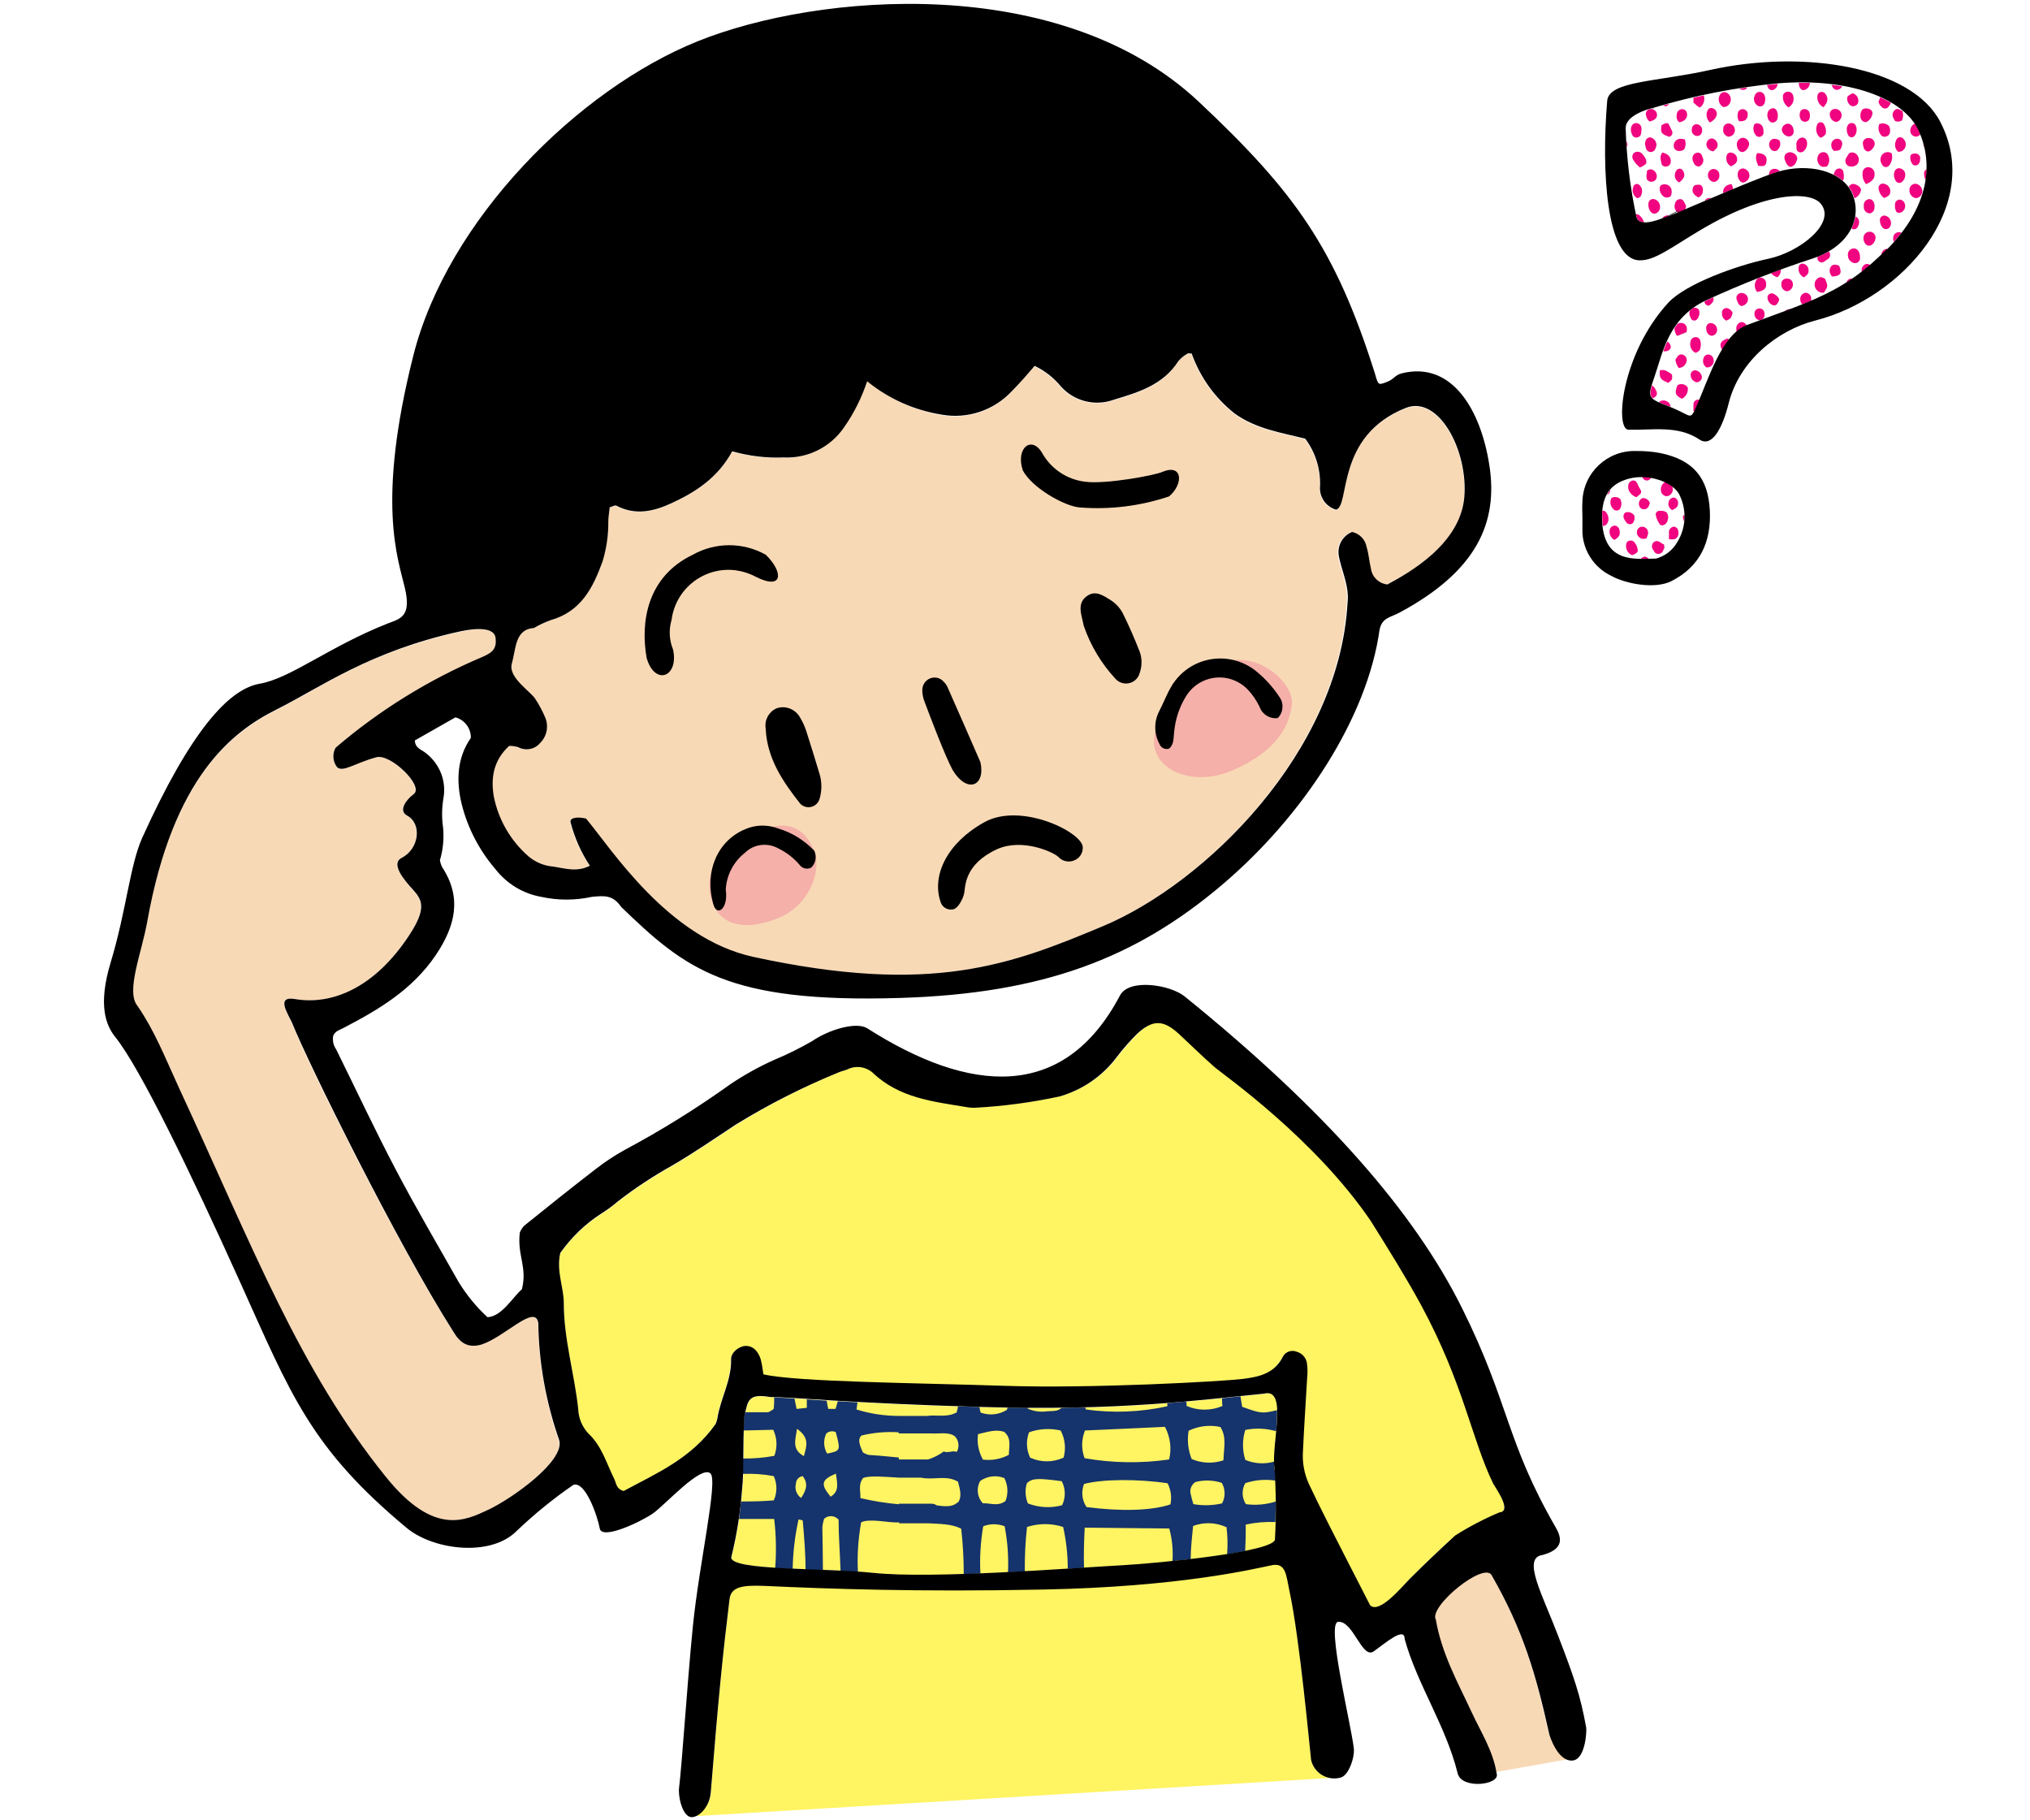 <?xml version="1.0" encoding="utf-8"?>
<!-- Generator: Adobe Illustrator 25.0.0, SVG Export Plug-In . SVG Version: 6.00 Build 0)  -->
<svg version="1.1" id="レイヤー_1" xmlns="http://www.w3.org/2000/svg" xmlns:xlink="http://www.w3.org/1999/xlink" x="0px"
	 y="0px" viewBox="0 0 145 130" style="enable-background:new 0 0 145 130;" xml:space="preserve">
<style type="text/css">
	.st0{fill:#F8D9B6;}
	.st1{fill:#FFF462;}
	.st2{fill:#15336C;}
	.st3{fill:#F4B0A9;}
	.st4{fill:#F0047F;}
</style>
<g id="レイヤー_2_2_">
	<g id="design_1_">
		<path class="st0" d="M104.57,35.58c0.31-3.35-1.83-7.33-4.17-6.41c-5.07,2.01-3.96,7.03-4.99,7.27c-0.74-0.22-1.22-0.93-1.14-1.7
			c0.04-1.21-0.34-2.4-1.06-3.37c-1.69-0.44-3.51-0.68-5.03-1.79c-1.41-1.11-2.48-2.6-3.08-4.29c-0.16,0-0.25-0.05-0.29,0
			c-0.25,0.14-0.48,0.33-0.67,0.55c-1.06,1.69-2.84,2.23-4.58,2.74c-1.35,0.5-2.86,0.12-3.81-0.95c-0.5-0.62-1.14-1.12-1.87-1.46
			c-0.59,0.65-1.1,1.27-1.65,1.83c-1.28,1.36-3.15,1.98-4.99,1.65c-1.95-0.33-3.78-1.18-5.3-2.45c-0.39,1.17-0.94,2.28-1.65,3.29
			c-0.96,1.44-2.6,2.27-4.32,2.2c-1.24,0.05-2.49-0.1-3.68-0.44c-0.99,1.87-2.55,2.88-4.3,3.69c-1.31,0.61-2.61,0.91-3.98,0.19
			c-0.09-0.05-0.25,0.06-0.47,0.12c-0.03,0.32-0.09,0.68-0.1,1.04c0.01,0.95-0.13,1.89-0.4,2.8c-0.69,1.93-1.59,3.61-3.75,4.22
			c-0.4,0.15-0.79,0.33-1.16,0.55c-1.36,0.09-1.27,1.43-1.59,2.59c-0.23,0.95,1.36,1.96,1.67,2.45c0.29,0.42,0.53,0.87,0.72,1.34
			c0.26,0.63,0.12,1.35-0.37,1.82c-0.38,0.47-1.05,0.6-1.58,0.31c-0.21-0.06-0.42-0.1-0.64-0.09c-1.1,1-1.31,2.26-1.1,3.61
			c0.33,1.66,1.2,3.16,2.47,4.27c0.5,0.43,1.13,0.69,1.79,0.74c0.81,0.12,1.65,0.42,2.6-0.06c-0.62-0.95-1.09-1.99-1.37-3.08
			c-0.12-0.37,0.55-0.43,1.1-0.29c1.79,2.12,5.84,8.55,11.96,9.88c12.76,2.78,18.42,0.55,24.97-2.2
			c7.33-3.07,16.83-12.45,17.43-23.05c0.14-1.14-0.35-2.13-0.58-3.18c-0.02-0.07-0.03-0.14-0.04-0.21
			c-0.13-0.72,0.27-1.43,0.95-1.71c0.54,0.12,0.96,0.55,1.04,1.1c0.14,0.49,0.18,1,0.3,1.5c0.08,0.61,0.57,1.09,1.18,1.15
			C100.61,40.93,104.28,38.92,104.57,35.58z"/>
		<path class="st0" d="M110.61,123.74c-0.95-4.3-1.9-7.47-4.09-11.3c-0.47-1.13-4.55,2.2-4.01,3.13c0.42,2.45,1.57,4.49,2.55,6.59
			c0.66,1.44,1.56,2.81,1.79,4.39l5.43-0.96C111.25,125.73,110.66,123.87,110.61,123.74z"/>
		<path class="st0" d="M38.43,94.5c-0.18-1.41-2.37,0.98-4.05,1.53c-0.92,0.27-1.5-0.08-1.99-0.87
			c-4.02-6.31-10.43-19.21-11.56-22.13c-0.32-0.68-1.15-1.91,0.23-1.67c2.6,0.44,5.66-0.74,8.17-4.59c1.24-1.9,0.9-2.48,0.26-3.21
			s-1.65-1.88-0.81-2.29c1.23-0.63,1.47-2.43,0.37-3.02c-0.55-0.29-0.23-0.98,0.49-1.54c0.72-0.55-1.65-2.9-2.67-2.62
			c-1.51,0.41-2.44,1.13-2.83,0.69c-0.3-0.4-0.33-0.93-0.09-1.37c3.16-2.69,6.71-4.87,10.53-6.47c0.71-0.32,1.01-0.55,0.93-1.34
			c-0.08-0.8-1.33-0.74-2.48-0.49c-6.53,1.41-10.06,4.02-13.17,5.59c-3.11,1.56-7.4,4.77-9.25,15.14c-0.4,2.27-1.55,5.02-0.69,6.04
			c1.23,1.81,1.83,3.42,2.95,5.83c5.32,11.45,8.6,20.1,14.78,27.77c3.45,4.28,5.69,3.11,7.34,2.34c1.65-0.77,5.49-3.48,5.02-4.94
			C38.97,100.17,38.47,97.35,38.43,94.5z"/>
		<path class="st1" d="M95.79,126.91l-0.67,0.04C95.35,126.98,95.57,126.97,95.79,126.91z"/>
		<path class="st1" d="M49.53,129.72h-0.2C49.4,129.73,49.46,129.73,49.53,129.72z"/>
		<path class="st1" d="M93.66,125.64c-0.08-0.5-0.81-8.64-1.56-12.14c-0.23-1.06-0.24-2.03-1.33-1.75
			c-1.19,0.24-6.45,1.53-16.28,1.72c-8.97,0.18-15.31-0.05-19.85-0.26c-1.65-0.07-2.41,0.08-2.52,0.94
			c-0.48,3.93-0.79,6.97-1.34,13.8c-0.02,0.78-0.51,1.47-1.23,1.76l45.59-2.74C94.38,126.92,93.78,126.37,93.66,125.64z"/>
		<path class="st1" d="M90.3,99.55c-4.77,0.47-10.29,1.24-20.18,0.95c-9.89-0.29-13.45-0.69-15.09-0.71
			c-1.57-0.29-1.59,0.24-1.84,1.38c-0.13,1.98,0,3.98-0.16,5.14c-0.12,1.67-0.38,3.32-0.78,4.94c0,0.92,6.67,0.7,10.16,1.1
			c4.22,0.44,14.05-0.34,17.82-0.55c2.27-0.13,11.02-0.94,10.86-1.88c0.09-1.7,0.08-3.4-0.04-5.09
			C90.8,103.08,92.02,99.08,90.3,99.55z"/>
		<path class="st1" d="M106.72,105.94c-1.54-3.15-2.1-7.14-5.15-12.75c-1.03-1.9-2.35-4.03-3.59-6c-4-5.88-10.49-10.4-11.14-10.98
			c-0.87-0.77-1.7-1.59-2.56-2.38c-1.13-1.05-1.89-1.1-3.02,0c-0.51,0.52-0.99,1.07-1.44,1.65c-1.01,1.35-2.43,2.34-4.06,2.8
			c-1.99,0.43-4.01,0.7-6.04,0.81c-0.22,0.01-0.44-0.01-0.65-0.05c-2.37-0.38-4.78-0.64-6.65-2.43c-0.5-0.46-1.24-0.56-1.85-0.25
			c-0.2,0.08-0.42,0.13-0.62,0.21c-2.56,1.05-5.03,2.32-7.39,3.78c-1.52,1-3.02,2.04-4.59,2.95c-1.34,0.75-2.63,1.6-3.84,2.54
			c-0.39,0.33-0.8,0.63-1.23,0.9c-1.13,0.74-2.11,1.68-2.88,2.78c-0.33,1.31,0.25,2.43,0.25,3.58c0,2.57,0.76,5.03,1.03,7.56
			c0.02,0.66,0.28,1.29,0.72,1.77c0.94,0.88,1.28,2.11,1.82,3.21c0.16,0.32,0.15,0.72,0.68,0.87c2.29-1.25,4.8-2.29,6.55-4.76
			c0.07-0.13,0.11-0.27,0.14-0.41c0.21-1.44,1.02-2.74,0.98-4.24c0-0.49,0.61-0.94,1.05-0.95c0.44-0.01,0.85,0.31,1.06,0.93
			c0.09,0.36,0.15,0.73,0.2,1.1c2.4,0.55,10.91,0.61,17.21,0.82s15.66-0.32,17.01-0.49c1.2-0.15,2.3-0.38,2.9-1.62
			c0.19-0.33,0.6-0.47,0.96-0.33c0.36,0.09,0.64,0.38,0.73,0.75c0.06,0.36,0.07,0.73,0.03,1.1c-0.1,1.75-0.22,3.49-0.3,5.23
			c-0.06,0.8,0.08,1.61,0.41,2.34c0.72,1.51,1.79,3.6,4.39,8.7c0.66,0.6,2.15-1.17,2.85-1.92c1.14-1.14,2.1-2.06,3.22-3.07
			c1.01-0.63,2.06-1.18,3.16-1.65C107.97,107.94,107.01,106.53,106.72,105.94z"/>
		<path class="st2" d="M91.15,102.21c0.05-0.5,0.08-1,0.07-1.5c-1.1,0.26-1.17,0.23-2.49-0.24c-0.05-0.25-0.09-0.5-0.12-0.75
			l-1.32,0.14c0,0.19,0,0.38,0.03,0.55c-0.82,0.35-1.74,0.35-2.56,0c0-0.1,0-0.21-0.04-0.32l-1.34,0.12c0,0.07,0,0.15,0,0.22
			c-1.91,0.42-3.88,0.5-5.82,0.23l-0.03-0.14c-0.55,0-1.1,0-1.71,0.03l0,0c-0.3,0.27-0.68,0.21-1.03,0.24
			c-0.47,0.07-0.95,0-1.38-0.19c0,0,0-0.05,0-0.07h-1.44c-0.02,0.05-0.04,0.1-0.05,0.16c-0.57,0.35-1.26,0.42-1.88,0.19
			c-0.03-0.13-0.06-0.27-0.08-0.4l-1.54-0.04c0,0.14-0.05,0.29-0.09,0.43c-0.71,0.39-1.44,0.15-2.11,0.25h-2l0,0
			c-1.03,0-2.05-0.15-3.04-0.46c0.03-0.18,0.05-0.35,0.07-0.51l-1.41-0.08c-0.05,0.19-0.1,0.38-0.16,0.55h-0.52
			c-0.04-0.18-0.08-0.38-0.11-0.59l-1.42-0.09v0.6l-0.73,0.08c-0.05-0.24-0.1-0.49-0.15-0.74c-0.6-0.04-1.07-0.07-1.45-0.08
			c0,0.28,0,0.55-0.04,0.83c-0.14,0.08-0.3,0.23-0.45,0.23h-1.59c0,0.1-0.04,0.21-0.07,0.32c0,0.33-0.03,0.65-0.04,0.98l2.12-0.05
			c0.28,0.58,0.31,1.25,0.08,1.86c-0.74,0.14-1.49,0.2-2.24,0.19c0,0.38,0,0.74,0,1.1c0.74-0.03,1.47,0.02,2.2,0.16
			c0.25,0.55,0.25,1.18,0,1.73c-0.77,0.07-1.56,0.08-2.34,0.08c-0.04,0.42-0.09,0.83-0.14,1.25c0.78,0,1.57,0,2.51,0
			c0.14,1.17,0.16,2.34,0.07,3.51c0.4,0.03,0.82,0.05,1.25,0.07c0.02-1.19,0.16-2.38,0.42-3.55c0.1,0.03,0.3,0.05,0.3,0.1
			c0.1,1.16,0.2,2.32,0.2,3.49l1.24,0.05c0-1.03-0.03-2.05-0.04-3.07c0.02-0.21,0.06-0.42,0.13-0.62c0.3-0.26,0.75-0.24,1.02,0.06
			c0,0,0,0,0.01,0.01c0,1.19,0.1,2.42,0.14,3.67l1.24,0.07c-0.06-1.19,0.02-2.38,0.23-3.55c0.61-0.31,2.03,0.06,2.68,0h0.03v0.07
			h2.13c0.75,0.05,1.65,0.03,2.31,0.39c0.12,1.08,0.18,2.16,0.18,3.24l1.19-0.04c-0.06-1.13,0.01-2.26,0.2-3.38
			c0.49-0.19,1.04-0.19,1.53,0c0.21,1.08,0.29,2.19,0.24,3.29l1.2-0.06c-0.01-1.06,0.04-2.12,0.16-3.18c0.84-0.27,1.74-0.27,2.58,0
			c0.22,0.98,0.33,1.99,0.33,2.99l1.16-0.07c-0.03-0.95,0-1.89,0.05-2.87l6.04,0.06c0.21,0.76,0.28,1.55,0.23,2.33
			c0.42-0.04,0.86-0.09,1.3-0.14c0-0.73,0.09-1.53,0.17-2.37c0.78-0.29,1.63-0.26,2.39,0.09c0.08,0.64,0.09,1.29,0.04,1.93
			c0.46-0.07,0.89-0.15,1.29-0.23c0.03-0.61,0.05-1.25,0.04-1.89c0.7-0.15,1.41-0.21,2.12-0.18c0-0.49,0.03-0.98,0.04-1.47
			c-0.69,0.22-1.43,0.29-2.15,0.19c-0.29-0.46-0.31-1.03-0.04-1.5c0.7-0.23,1.43-0.29,2.16-0.18c0-0.3-0.04-0.61-0.08-0.91
			c0-0.13,0-0.29,0-0.45c-0.69,0.2-1.42,0.16-2.08-0.12c-0.22-0.7-0.22-1.44,0-2.14C89.7,101.97,90.45,102.01,91.15,102.21z
			 M57.22,106.98c-0.32-0.23-0.47-0.63-0.37-1.01c0-0.28,0.21-0.52,0.49-0.55C57.72,105.92,57.63,106.38,57.22,106.98z
			 M57.42,103.99c-0.86-0.47-0.62-1.1-0.49-1.95C57.84,102.69,57.62,103.26,57.42,103.99L57.42,103.99z M59.33,106.89
			c-0.73-0.88-0.68-1.21,0.38-1.65C59.8,105.95,59.97,106.5,59.33,106.89z M59.08,103.81c-0.26-0.44-0.28-0.98-0.06-1.43
			c0.18-0.17,0.45-0.21,0.68-0.1C60.05,103.61,60.05,103.61,59.08,103.81z M61.53,102.52c0.87-0.21,1.77-0.29,2.66-0.23v0.08h2.29
			c0.59,0.04,1.23-0.13,1.71,0.19c0.3,0.3,0.36,0.76,0.15,1.13c-0.27-0.12-0.65,0.1-0.93-0.03c-0.27,0.2-0.56,0.36-0.87,0.48
			c-0.09,0.04-0.18,0.07-0.27,0.09h-2.07v-0.14c-0.7-0.07-1.65-0.16-2.12-0.18c-0.16-0.03-0.31-0.1-0.45-0.19
			C61.46,103.3,61.21,102.84,61.53,102.52z M68.39,107.3c-0.35,0.34-0.91,0.29-1.48,0.21c-0.11-0.08-0.24-0.12-0.37-0.12h-2.34v0.04
			c-0.92-0.08-1.84-0.23-2.74-0.44c0-0.61-0.15-0.97,0.18-1.43c0.46-0.2,1.53-0.09,2.59-0.03h1.55l0.2,0.03
			c0.82,0.11,1.68-0.21,2.45,0.26c0.14,0.56,0.31,1.08-0.02,1.51V107.3z M71.82,107.2c-0.55,0.41-1.1,0.13-1.62,0.16
			c-0.4-0.43-0.48-1.07-0.19-1.59c0.5-0.36,1.16-0.44,1.73-0.21C72,106.07,72.03,106.66,71.82,107.2z M72.06,103.9
			c-0.57,0.3-1.21,0.42-1.85,0.34c-0.31-0.55-0.44-1.19-0.35-1.82c0.68-0.15,1.25-0.37,1.87-0.16c0.54,0.46,0.34,1.05,0.33,1.65
			V103.9z M75.86,107.5c-0.81,0.22-1.66,0.17-2.44-0.13c-0.19-0.46-0.22-0.98-0.07-1.45c0.39-0.35,0.73-0.37,2.49-0.14
			c0.28,0.54,0.29,1.18,0.02,1.73V107.5z M75.97,104.1c-0.76,0.35-1.63,0.35-2.39,0c-0.27-0.57-0.3-1.22-0.08-1.81
			c0.73-0.26,1.51-0.3,2.26-0.13c0.32,0.6,0.39,1.3,0.21,1.95V104.1z M77.5,102.16c1.78-0.08,3.89-0.17,5.71-0.26
			c0.38,0.71,0.49,1.54,0.3,2.33c-2,0.29-4.04,0.26-6.04-0.09c-0.24-0.64-0.23-1.34,0.03-1.98V102.16z M83.6,107.44
			c-1.34,0.45-3.51,0.51-5.99,0.19c-0.33-0.49-0.39-1.1-0.18-1.65c1.29-0.35,3.84-0.37,5.97-0.05c0.24,0.47,0.31,1.01,0.2,1.52
			V107.44z M84.9,102.18c0.7-0.34,1.5-0.44,2.27-0.27c0.47,0.74,0.24,1.5,0.22,2.38c-0.74,0.25-1.55,0.22-2.27-0.09
			c-0.26-0.64-0.33-1.34-0.22-2.01V102.18z M87.28,107.37c-0.67,0.15-1.36,0.17-2.04,0.05c-0.08-0.26-0.15-0.53-0.21-0.81
			c-0.04-0.3,0.1-0.6,0.36-0.77c0.62-0.16,1.27-0.14,1.88,0.06c0.26,0.45,0.27,1.01,0.02,1.47V107.37z"/>
		<path class="st3" d="M87.06,47.43c-2.38,1.05-3.75,2.28-4.52,4.77c-0.77,2.5,2.36,4.17,5.49,2.82c3.21-1.38,4.11-3.25,4.25-4.76
			C92.41,48.75,89.72,46.26,87.06,47.43z"/>
		<path class="st3" d="M52.89,59.96c-1.83,0.98-2.71,2.74-1.96,4.58c0.75,1.83,2.81,1.84,4.85,0.94c2.04-0.9,2.94-3.34,2.37-4.73
			C57.08,58.13,54.91,58.87,52.89,59.96z"/>
		<path class="st4" d="M132.41,17.74c-0.23,0.01-0.42,0.2-0.42,0.43c0,0.08,0.01,0.16,0.03,0.24c0.06,0.2,0.24,0.35,0.45,0.38
			c0.19,0.02,0.36-0.11,0.39-0.3c0-0.02,0-0.05,0-0.07l0,0C132.87,18,132.69,17.74,132.41,17.74z"/>
		<path class="st4" d="M134.39,18.2l0.41-0.4l0.03-0.03l0,0c-0.23-0.01-0.43,0.16-0.44,0.39C134.39,18.17,134.39,18.19,134.39,18.2z
			"/>
		<path class="st4" d="M130.69,18.06c-0.01-0.04-0.03-0.07-0.06-0.1c-0.26,0.15-0.53,0.27-0.81,0.38v0.06
			c-0.02,0.17,0.11,0.33,0.28,0.34c0.1,0.01,0.2-0.03,0.27-0.11c0.07-0.05,0.16-0.09,0.23-0.15c0.03-0.02,0.05-0.05,0.07-0.08
			C130.73,18.3,130.74,18.17,130.69,18.06z"/>
		<path class="st4" d="M128.82,6.44c0.26-0.04,0.45-0.26,0.46-0.52c-0.26,0-0.55,0-0.79,0c0,0.03,0,0.05,0,0.08
			C128.51,6.26,128.66,6.45,128.82,6.44z"/>
		<path class="st4" d="M126.75,6.37c0.14-0.08,0.22-0.23,0.22-0.38l-0.76,0.08c0.03,0.08,0.06,0.15,0.1,0.22
			c0.08,0.14,0.26,0.19,0.4,0.11C126.72,6.39,126.74,6.38,126.75,6.37z"/>
		<path class="st4" d="M124.81,6.24l-0.55,0.09c0.06,0.06,0.15,0.09,0.23,0.09C124.62,6.43,124.75,6.36,124.81,6.24z"/>
		<path class="st4" d="M131.13,6.41c0.17,0.03,0.33-0.05,0.42-0.19c0.01-0.02,0.02-0.04,0.03-0.06c-0.24-0.04-0.48-0.08-0.74-0.1
			C130.86,6.22,130.97,6.36,131.13,6.41z"/>
		<path class="st4" d="M133.56,16.55c-0.25-0.01-0.45,0.19-0.46,0.44c0,0,0,0.01,0,0.01c0,0.29,0.18,0.55,0.4,0.55
			c0.22,0,0.46-0.27,0.47-0.59C133.96,16.73,133.78,16.56,133.56,16.55z"/>
		<path class="st4" d="M135.22,17c0,0.1,0.02,0.19,0.06,0.27c0.19-0.21,0.37-0.43,0.55-0.65c-0.05-0.02-0.11-0.03-0.16-0.04
			c-0.23-0.02-0.43,0.16-0.44,0.39C135.22,16.99,135.22,17,135.22,17z"/>
		<path class="st4" d="M134.92,7.59c0.06-0.07,0.11-0.16,0.15-0.25c-0.24-0.14-0.5-0.27-0.77-0.39l-0.12,0.32
			c0.03,0.14,0.11,0.27,0.22,0.36c0.11,0.14,0.31,0.16,0.45,0.05C134.88,7.65,134.9,7.62,134.92,7.59z"/>
		<path class="st4" d="M123.43,7.53c0.23-0.19,0.27-0.54,0.08-0.77c-0.05-0.06-0.1-0.1-0.17-0.14c-0.17-0.09-0.39-0.03-0.48,0.14
			c-0.01,0.01-0.01,0.02-0.02,0.03c-0.16,0.3-0.06,0.67,0.24,0.85C123.21,7.66,123.34,7.61,123.43,7.53z"/>
		<path class="st4" d="M126.01,7.43c0.06-0.11,0.08-0.23,0.08-0.36c0-0.04,0-0.12-0.03-0.19c-0.03-0.17-0.17-0.3-0.34-0.32
			c-0.17-0.01-0.33,0.1-0.38,0.26c-0.11,0.22-0.06,0.49,0.12,0.66c0.12,0.14,0.34,0.16,0.48,0.04
			C125.96,7.5,125.99,7.46,126.01,7.43z"/>
		<path class="st4" d="M127.75,7.67c0.29-0.16,0.43-0.5,0.34-0.81c-0.03-0.19-0.21-0.33-0.4-0.31c-0.18,0-0.33,0.14-0.34,0.32
			c0,0.01,0,0.03,0,0.04C127.34,7.22,127.5,7.5,127.75,7.67z"/>
		<path class="st4" d="M121.45,7.67c0.25-0.21,0.35-0.55,0.25-0.86l0,0l-0.74,0.17c0,0.11,0,0.23,0,0.35
			C121.15,7.47,121.25,7.64,121.45,7.67z"/>
		<path class="st4" d="M130.25,7.66c0.33-0.38,0.36-0.65,0.14-0.95c-0.07-0.11-0.21-0.17-0.33-0.14c-0.13,0.02-0.23,0.13-0.24,0.26
			C129.76,7.17,129.94,7.51,130.25,7.66z"/>
		<path class="st4" d="M132.56,7.53c0.12-0.06,0.19-0.19,0.18-0.32c0.01-0.26-0.17-0.49-0.42-0.55c-0.33,0.18-0.37,0.21-0.38,0.36
			c-0.01,0.19,0.07,0.37,0.21,0.49C132.27,7.61,132.44,7.61,132.56,7.53z"/>
		<path class="st4" d="M122.08,14.14c-0.13,0-0.25,0.08-0.31,0.2l0,0l0.47-0.2C122.18,14.13,122.13,14.13,122.08,14.14z"/>
		<path class="st4" d="M133.58,15.24c0.18-0.05,0.31-0.21,0.31-0.4c0.01-0.07,0.01-0.15,0-0.22c-0.04-0.25-0.19-0.41-0.38-0.4
			c-0.23,0.02-0.41,0.23-0.38,0.47c0,0.04,0,0.1,0,0.15C133.15,15.07,133.35,15.24,133.58,15.24z"/>
		<path class="st4" d="M119.75,15.11l0.04,0.03l0.07,0.05l0.48-0.2c0.06-0.09,0.09-0.19,0.09-0.3c-0.09-0.14-0.13-0.33-0.28-0.44
			c-0.19-0.08-0.41,0.02-0.48,0.21c0,0.01-0.01,0.02-0.01,0.03C119.57,14.69,119.6,14.94,119.75,15.11z"/>
		<path class="st4" d="M135.63,14.26c-0.15,0.03-0.26,0.15-0.27,0.3c-0.03,0.2,0,0.41,0.11,0.59c0.18,0.1,0.4,0.04,0.5-0.13
			c0,0,0-0.01,0.01-0.01c0.12-0.15,0.14-0.35,0.05-0.52C135.96,14.33,135.8,14.24,135.63,14.26z"/>
		<path class="st4" d="M124.45,10.86c0.21,0,0.48-0.31,0.49-0.58c-0.02-0.25-0.22-0.44-0.47-0.44c-0.25,0.03-0.43,0.25-0.41,0.5
			C124.07,10.62,124.24,10.86,124.45,10.86z"/>
		<path class="st4" d="M137.38,10.2c0,0.02,0,0.03,0,0.05c0,0.12,0.04,0.23,0.1,0.32C137.44,10.45,137.41,10.32,137.38,10.2z"/>
		<path class="st4" d="M119.99,10.78c0.11,0,0.23-0.04,0.31-0.12c0.12-0.22,0.13-0.48,0.04-0.71c-0.32-0.06-0.43-0.05-0.55,0.03
			c-0.19,0.11-0.28,0.34-0.22,0.55C119.62,10.7,119.8,10.81,119.99,10.78z"/>
		<path class="st4" d="M133.07,10.32c0.03,0.2,0.07,0.41,0.3,0.49c0.14,0.05,0.35-0.1,0.47-0.32c0.12-0.18,0.08-0.43-0.11-0.56
			c-0.07-0.05-0.16-0.07-0.25-0.07c-0.21-0.02-0.4,0.13-0.42,0.33C133.06,10.24,133.06,10.28,133.07,10.32z"/>
		<path class="st4" d="M128.87,10.76c0.2-0.2,0.27-0.5,0.16-0.76c-0.09-0.16-0.28-0.22-0.45-0.14c-0.01,0-0.02,0.01-0.03,0.02
			c-0.19,0.11-0.28,0.34-0.23,0.55v0.17c0,0.11,0.06,0.21,0.16,0.26C128.63,10.91,128.78,10.87,128.87,10.76z"/>
		<path class="st4" d="M135.42,10.07c-0.12,0.26-0.06,0.58,0.16,0.77c0.15,0.01,0.3-0.04,0.4-0.15c0.2-0.21,0.2-0.54,0-0.75
			c-0.09-0.14-0.28-0.18-0.43-0.09C135.49,9.91,135.44,9.99,135.42,10.07z"/>
		<path class="st4" d="M131.28,9.91c-0.23-0.02-0.44,0.14-0.47,0.37c-0.03,0.18,0.04,0.37,0.17,0.49c0.43,0,0.5-0.05,0.58-0.36
			c0.08-0.19-0.01-0.4-0.2-0.48C131.33,9.93,131.3,9.92,131.28,9.91z"/>
		<path class="st4" d="M126.43,10.09c-0.1,0.16-0.08,0.37,0.03,0.52c0.09,0.16,0.29,0.23,0.45,0.14c0.06-0.03,0.11-0.08,0.14-0.14
			c0.13-0.17,0.15-0.39,0.05-0.58c-0.09-0.07-0.19-0.11-0.3-0.11C126.65,9.89,126.5,9.96,126.43,10.09z"/>
		<path class="st4" d="M122.32,9.89c-0.15-0.02-0.3,0.06-0.37,0.2c-0.1,0.16-0.08,0.37,0.05,0.52c0.1,0.12,0.23,0.19,0.38,0.2
			c0.28-0.23,0.33-0.33,0.3-0.55C122.64,10.08,122.5,9.94,122.32,9.89z"/>
		<path class="st4" d="M134.76,15.44c-0.15-0.09-0.35-0.04-0.44,0.11c-0.04,0.06-0.05,0.14-0.04,0.21c0.01,0.17,0.06,0.33,0.16,0.46
			c0.11,0.15,0.31,0.19,0.47,0.08c0.03-0.02,0.06-0.05,0.08-0.08c0.16-0.26,0.08-0.6-0.18-0.76
			C134.8,15.46,134.78,15.45,134.76,15.44z"/>
		<path class="st4" d="M132.67,16.25c0.07-0.1,0.11-0.23,0.12-0.35c0.02-0.19-0.08-0.37-0.26-0.44c-0.05,0.3-0.15,0.58-0.28,0.85
			c0.12,0.1,0.29,0.09,0.39-0.03C132.66,16.27,132.67,16.26,132.67,16.25z"/>
		<path class="st4" d="M133.3,8.72c0.21-0.1,0.37-0.29,0.43-0.52c0.06-0.17-0.03-0.35-0.2-0.41c-0.23-0.09-0.48-0.05-0.55,0.1
			c-0.1,0.16-0.12,0.36-0.07,0.55C132.96,8.62,133.12,8.73,133.3,8.72z"/>
		<path class="st4" d="M131.14,8.71c0.2,0,0.41-0.24,0.41-0.5c-0.02-0.25-0.23-0.44-0.48-0.43c-0.21,0-0.37,0.17-0.37,0.37
			c0,0.01,0,0.01,0,0.02C130.69,8.42,130.88,8.66,131.14,8.71z"/>
		<path class="st4" d="M122.63,8.13c0-0.19-0.13-0.36-0.31-0.4c-0.13-0.05-0.27,0.01-0.33,0.12c-0.17,0.3-0.1,0.67,0.15,0.9
			C122.48,8.55,122.61,8.38,122.63,8.13z"/>
		<path class="st4" d="M126.64,8.75c0.15-0.01,0.28-0.12,0.32-0.26c0.01-0.06,0.02-0.13,0.03-0.19c0-0.1,0-0.18-0.03-0.25
			c-0.04-0.2-0.16-0.32-0.32-0.32c-0.17,0.01-0.32,0.13-0.37,0.29c-0.06,0.18-0.04,0.38,0.06,0.55
			C126.4,8.67,126.49,8.77,126.64,8.75z"/>
		<path class="st4" d="M128.61,7.93c-0.1,0.21-0.08,0.45,0.04,0.64c0.13,0.15,0.35,0.17,0.5,0.05c0.02-0.01,0.03-0.03,0.05-0.05
			c0.06-0.1,0.09-0.21,0.08-0.32c0.01-0.11-0.02-0.23-0.09-0.32c-0.13-0.16-0.37-0.19-0.53-0.06
			C128.64,7.89,128.62,7.91,128.61,7.93z"/>
		<path class="st4" d="M120.41,8.49c0.12-0.16,0.13-0.37,0.03-0.55c-0.08-0.11-0.21-0.16-0.34-0.14c-0.19,0.03-0.33,0.19-0.33,0.38
			c-0.05,0.2,0.01,0.41,0.17,0.55C120.12,8.72,120.29,8.63,120.41,8.49z"/>
		<path class="st4" d="M135.86,8.59c0.09-0.21,0.1-0.44,0.03-0.66c-0.32-0.18-0.42-0.19-0.55-0.07c-0.25,0.24-0.16,0.49,0,0.76
			C135.5,8.72,135.71,8.7,135.86,8.59z"/>
		<path class="st4" d="M124.84,8.19c0.02-0.19-0.12-0.36-0.31-0.39c-0.19-0.03-0.37,0.09-0.4,0.28c0,0.01,0,0.01,0,0.02
			c-0.04,0.19-0.02,0.38,0.08,0.55C124.62,8.71,124.83,8.52,124.84,8.19z"/>
		<path class="st4" d="M136.83,13.12c-0.24,0-0.44,0.19-0.44,0.43c0,0.01,0,0.01,0,0.02c-0.02,0.28,0.18,0.54,0.46,0.58
			c0.27-0.02,0.47-0.25,0.46-0.52C137.29,13.38,137.09,13.16,136.83,13.12z"/>
		<path class="st4" d="M132.64,13.22c-0.24-0.13-0.38-0.12-0.55,0.06l-0.04,0.06c0.11,0.15,0.21,0.31,0.28,0.48
			c0.05,0.1,0.09,0.21,0.12,0.32h0.05c0.25-0.11,0.41-0.35,0.43-0.62C132.88,13.38,132.77,13.28,132.64,13.22z"/>
		<path class="st4" d="M134.58,14.14c0.37-0.14,0.46-0.26,0.44-0.55c-0.03-0.22-0.2-0.41-0.42-0.46c-0.16-0.06-0.34,0.02-0.4,0.18
			c-0.02,0.06-0.03,0.12-0.01,0.18C134.23,13.76,134.37,14,134.58,14.14z"/>
		<path class="st4" d="M121.46,13.2c-0.38-0.03-0.5,0.03-0.55,0.26c-0.04,0.23,0,0.42,0.4,0.64c0.19-0.07,0.32-0.26,0.32-0.46
			C121.67,13.47,121.6,13.29,121.46,13.2z"/>
		<path class="st4" d="M123.36,13.24c-0.2,0.11-0.31,0.33-0.28,0.55l0.7-0.27c0-0.14-0.04-0.27-0.11-0.38
			C123.57,13.16,123.46,13.19,123.36,13.24z"/>
		<path class="st4" d="M133.89,12.32c-0.04-0.23-0.24-0.39-0.47-0.38c-0.22,0.01-0.38,0.19-0.38,0.41c-0.03,0.29,0.06,0.58,0.25,0.8
			C133.77,12.95,133.95,12.7,133.89,12.32z"/>
		<path class="st4" d="M124.52,12.03c-0.24,0-0.39,0.15-0.4,0.42s0.17,0.59,0.38,0.59c0.24-0.04,0.43-0.23,0.46-0.47
			C124.98,12.3,124.78,12.07,124.52,12.03z"/>
		<path class="st4" d="M135.57,12.02c-0.17,0.04-0.28,0.2-0.29,0.46c0,0.16,0.05,0.31,0.13,0.44c0.08,0.13,0.25,0.18,0.39,0.11
			c0.24-0.16,0.35-0.46,0.26-0.73C135.98,12.11,135.78,11.99,135.57,12.02z"/>
		<path class="st4" d="M131.14,12.13c-0.09,0.1-0.14,0.21-0.16,0.34c0.24,0.12,0.46,0.26,0.66,0.43c0.03-0.06,0.06-0.12,0.06-0.19
			c0.01-0.15,0-0.3-0.03-0.44c-0.03-0.16-0.19-0.27-0.36-0.23C131.24,12.05,131.18,12.08,131.14,12.13z"/>
		<path class="st4" d="M137.43,12.37c0,0.18,0.04,0.35,0.12,0.5c0.04-0.26,0.06-0.52,0.07-0.78
			C137.51,12.13,137.43,12.24,137.43,12.37z"/>
		<path class="st4" d="M126.36,12.45c0,0,0,0,0,0.04c0.24-0.09,0.46-0.16,0.63-0.22l0.13-0.03c-0.07-0.12-0.2-0.19-0.34-0.18
			c-0.2-0.03-0.39,0.12-0.42,0.32C126.36,12.41,126.36,12.43,126.36,12.45z"/>
		<path class="st4" d="M122.4,12.07c-0.21,0-0.39,0.17-0.4,0.38c-0.04,0.27,0.15,0.51,0.42,0.55c0,0,0,0,0,0
			c0.25-0.03,0.42-0.26,0.39-0.5c0,0,0-0.01,0-0.01c0.01-0.22-0.17-0.41-0.39-0.42C122.41,12.07,122.41,12.07,122.4,12.07z"/>
		<path class="st4" d="M119.94,13.03c0.39-0.28,0.47-0.58,0.25-0.87c-0.08-0.12-0.24-0.15-0.36-0.07c-0.01,0.01-0.02,0.01-0.03,0.02
			c-0.23,0.23-0.23,0.6,0,0.82C119.85,12.97,119.89,13,119.94,13.03z"/>
		<path class="st4" d="M132.45,9.73c0.18-0.21,0.22-0.51,0.1-0.77c-0.08-0.16-0.28-0.22-0.44-0.14c-0.04,0.02-0.08,0.06-0.11,0.1
			c-0.06,0.09-0.09,0.2-0.09,0.31c0,0.17,0.04,0.33,0.13,0.47c0.09,0.12,0.26,0.14,0.38,0.05C132.43,9.74,132.44,9.73,132.45,9.73z"
			/>
		<path class="st4" d="M127.79,9.75c0.19-0.01,0.34-0.17,0.33-0.36c0,0,0,0,0-0.01c0-0.31-0.18-0.55-0.42-0.55
			c-0.23,0.02-0.41,0.2-0.43,0.43C127.3,9.53,127.52,9.73,127.79,9.75z"/>
		<path class="st4" d="M123.09,9.21c-0.05,0.25,0.11,0.49,0.35,0.55c0.26,0.01,0.48-0.2,0.48-0.46c0.01-0.24-0.17-0.44-0.4-0.48
			c-0.21-0.03-0.4,0.11-0.43,0.32C123.09,9.16,123.09,9.19,123.09,9.21z"/>
		<path class="st4" d="M130.41,9.56c0.05-0.24,0-0.48-0.13-0.69c-0.07-0.13-0.23-0.18-0.36-0.11c-0.06,0.03-0.1,0.08-0.12,0.14
			c-0.15,0.33-0.06,0.71,0.22,0.94C130.17,9.81,130.32,9.71,130.41,9.56z"/>
		<path class="st4" d="M134.68,9.76c0.15-0.02,0.28-0.13,0.31-0.28c0.04-0.17,0.02-0.35-0.07-0.49c-0.18-0.17-0.44-0.22-0.68-0.13
			c-0.11,0.25-0.07,0.54,0.1,0.76C134.41,9.74,134.55,9.79,134.68,9.76z"/>
		<path class="st4" d="M125.47,9.72c0.15,0.1,0.35,0.06,0.45-0.09c0.02-0.03,0.03-0.06,0.04-0.09c0.01-0.06,0.01-0.12,0-0.18
			c0-0.33-0.14-0.51-0.41-0.55c-0.09-0.02-0.19,0.01-0.25,0.09C125.18,9.17,125.25,9.5,125.47,9.72z"/>
		<path class="st4" d="M136.86,9.76c0.12-0.01,0.24-0.07,0.31-0.17c-0.03-0.08-0.06-0.15-0.09-0.22c-0.08-0.19-0.19-0.37-0.3-0.55
			c-0.19,0.09-0.32,0.28-0.33,0.49C136.43,9.55,136.62,9.75,136.86,9.76z"/>
		<path class="st4" d="M121.23,9.71c0.21,0,0.35-0.16,0.35-0.4c0.02-0.23-0.16-0.42-0.38-0.44c0,0,0,0-0.01,0
			c-0.21,0-0.35,0.15-0.35,0.4c-0.02,0.22,0.13,0.41,0.35,0.44C121.21,9.71,121.22,9.71,121.23,9.71z"/>
		<path class="st4" d="M132.02,11.85c0.23,0.1,0.49,0.04,0.66-0.14c0.15-0.22,0.12-0.52-0.08-0.7c-0.14-0.13-0.34-0.16-0.51-0.07
			c-0.09,0.12-0.17,0.25-0.24,0.38C131.76,11.51,131.83,11.75,132.02,11.85z"/>
		<path class="st4" d="M134.43,11.06c-0.15,0.2-0.15,0.48,0,0.68c0.06,0.16,0.23,0.23,0.39,0.17c0.07-0.03,0.12-0.08,0.16-0.14
			c0.16-0.24,0.22-0.54,0.14-0.82C134.89,10.8,134.59,10.85,134.43,11.06z"/>
		<path class="st4" d="M128.06,10.92c-0.15-0.08-0.33-0.06-0.47,0.04c-0.13,0.11-0.17,0.3-0.1,0.46c0.08,0.2,0.14,0.43,0.4,0.5
			c0.35-0.07,0.42-0.36,0.49-0.6C128.36,11.14,128.24,10.98,128.06,10.92z"/>
		<path class="st4" d="M130.2,10.87c-0.17,0.01-0.31,0.14-0.36,0.3c-0.06,0.2-0.03,0.41,0.1,0.58c0.13,0.18,0.3,0.19,0.55,0.14
			c0.18-0.21,0.22-0.5,0.11-0.75C130.55,10.96,130.38,10.85,130.2,10.87z"/>
		<path class="st4" d="M121.26,10.9c-0.17,0.01-0.32,0.13-0.36,0.3c-0.02,0.15,0,0.3,0.08,0.43c0.06,0.16,0.21,0.27,0.38,0.26
			c0.19-0.07,0.31-0.26,0.31-0.47c0-0.07-0.05-0.17-0.09-0.27C121.55,11,121.42,10.9,121.26,10.9z"/>
		<path class="st4" d="M123.55,10.9c-0.16,0.03-0.26,0.2-0.24,0.43c0,0.23,0.13,0.45,0.34,0.55c0.37-0.19,0.47-0.33,0.42-0.62
			C124.01,11.03,123.79,10.87,123.55,10.9z"/>
		<path class="st4" d="M125.52,10.93c-0.2,0.32-0.04,0.62,0.07,0.91c0.45,0.06,0.55,0,0.59-0.33
			C126.23,11.18,126.04,10.95,125.52,10.93z"/>
		<path class="st4" d="M136.74,10.97c-0.14,0-0.27,0.05-0.29,0.2c-0.02,0.2,0.03,0.39,0.15,0.55c0.11,0.12,0.29,0.13,0.41,0.02
			c0.01-0.01,0.02-0.01,0.02-0.02c0.09-0.1,0.13-0.23,0.12-0.36c0.01-0.05,0.01-0.11,0-0.16C137.08,11.03,136.91,10.93,136.74,10.97
			z"/>
		<path class="st4" d="M119.18,15.39c-0.04-0.01-0.08-0.01-0.12,0h-0.03c-0.14,0.02-0.25,0.11-0.3,0.24l0.25-0.1c0,0,0,0,0.05,0
			l0.22-0.08h-0.03L119.18,15.39z"/>
		<path class="st4" d="M119.82,27.51c-0.22,0.55-0.17,0.72,0.31,0.97c0.31-0.15,0.48-0.49,0.42-0.82
			C120.38,27.43,120.06,27.36,119.82,27.51z"/>
		<path class="st4" d="M120.96,28.89c0,0.14,0,0.29,0,0.45l0.08,0.04c0.04-0.08,0.08-0.18,0.13-0.29c0.05-0.12,0.16-0.36,0.24-0.55
			h-0.07c-0.19-0.02-0.36,0.12-0.38,0.31C120.96,28.86,120.96,28.88,120.96,28.89z"/>
		<path class="st4" d="M121.12,25.2c0.18-0.07,0.3-0.16,0.33-0.32c0.05-0.18,0.05-0.37,0-0.55c-0.04-0.17-0.21-0.28-0.38-0.25
			c-0.17,0.02-0.31,0.16-0.32,0.33C120.66,24.73,120.82,25.07,121.12,25.2z"/>
		<path class="st4" d="M122.95,24.87c0.02,0.04,0.04,0.08,0.07,0.12c0.15-0.25,0.31-0.48,0.49-0.71c-0.03-0.04-0.06-0.07-0.09-0.11
			C122.95,24.3,122.79,24.55,122.95,24.87z"/>
		<path class="st4" d="M124.26,23.04c-0.16,0.09-0.25,0.26-0.24,0.44c0,0.08,0.01,0.15,0.03,0.23c0.21-0.19,0.46-0.35,0.72-0.46
			c-0.03-0.05-0.07-0.1-0.11-0.14C124.55,23,124.39,22.97,124.26,23.04z"/>
		<path class="st4" d="M120.24,23.09c-0.14-0.05-0.29-0.04-0.42,0.04c-0.08,0.1-0.15,0.2-0.21,0.31c-0.01,0.2,0.06,0.4,0.19,0.55
			l0.67-0.27C120.53,23.44,120.49,23.21,120.24,23.09z"/>
		<path class="st4" d="M122.18,23.07c-0.18,0.01-0.32,0.17-0.31,0.36c0,0.01,0,0.02,0,0.03c0,0.29,0.19,0.52,0.4,0.52
			c0.23-0.02,0.4-0.22,0.38-0.46C122.64,23.27,122.43,23.07,122.18,23.07z"/>
		<path class="st4" d="M121.99,25.32c-0.15,0.01-0.28,0.12-0.31,0.27c-0.09,0.24-0.01,0.51,0.21,0.65c0.2,0.02,0.38-0.08,0.47-0.26
			c0.07-0.14,0.07-0.29,0-0.43C122.31,25.41,122.16,25.31,121.99,25.32z"/>
		<path class="st4" d="M119.82,25.46c-0.05,0.07-0.1,0.15-0.15,0.23c0.03,0.21,0.11,0.42,0.24,0.59c0.26-0.01,0.49-0.19,0.55-0.44
			c0.06-0.18-0.01-0.37-0.17-0.47C120.12,25.26,119.92,25.31,119.82,25.46z"/>
		<path class="st4" d="M133.03,19.06c-0.06,0.11-0.07,0.24-0.04,0.36c0.2-0.15,0.4-0.31,0.6-0.48c-0.14-0.13-0.35-0.12-0.48,0.02
			c-0.03,0.03-0.05,0.07-0.07,0.11H133.03z"/>
		<path class="st4" d="M126.95,19.8c0.18-0.12,0.27-0.34,0.24-0.55l-0.69,0.25C126.61,19.64,126.77,19.75,126.95,19.8z"/>
		<path class="st4" d="M128.85,19.81c0.3-0.21,0.35-0.31,0.33-0.55c-0.01-0.19-0.14-0.35-0.32-0.41c-0.14-0.06-0.3,0-0.36,0.14
			c-0.01,0.02-0.02,0.04-0.02,0.07C128.41,19.36,128.57,19.68,128.85,19.81z"/>
		<path class="st4" d="M130.77,19.05c-0.14,0.23-0.09,0.52,0.1,0.7c0.6-0.04,0.72-0.23,0.5-0.77
			C131.16,18.89,130.92,18.84,130.77,19.05z"/>
		<path class="st4" d="M121.08,26.44c-0.17,0.01-0.31,0.14-0.32,0.31c-0.01,0.26,0.16,0.48,0.41,0.55c0.21,0,0.38-0.15,0.4-0.36
			C121.54,26.68,121.34,26.47,121.08,26.44z"/>
		<path class="st4" d="M127.47,22.25l0.48-0.18c-0.08-0.01-0.16,0.01-0.23,0.03C127.62,22.12,127.53,22.17,127.47,22.25z"/>
		<path class="st4" d="M120.79,22.76c0.07,0.13,0.23,0.17,0.36,0.1c0.04-0.02,0.07-0.06,0.1-0.1c0.14-0.19,0.18-0.44,0.09-0.66
			c-0.1-0.1-0.24-0.14-0.38-0.12c-0.09,0.06-0.16,0.13-0.25,0.19c-0.07,0.15-0.05,0.33,0.03,0.47L120.79,22.76z"/>
		<path class="st4" d="M123.5,22.06c-0.14-0.1-0.34-0.07-0.44,0.07c-0.05,0.06-0.07,0.14-0.06,0.22c-0.02,0.23,0.1,0.45,0.31,0.55
			c0.33-0.16,0.33-0.16,0.45-0.55C123.71,22.22,123.62,22.12,123.5,22.06z"/>
		<path class="st4" d="M125.68,22.03c-0.18-0.01-0.34,0.13-0.36,0.31c0,0.01,0,0.02,0,0.03c-0.03,0.23,0.12,0.45,0.34,0.5
			c0.21,0,0.38-0.17,0.38-0.38c0,0,0-0.01,0-0.01C126.05,22.21,125.91,22.03,125.68,22.03z"/>
		<path class="st4" d="M129.82,19.89c-0.18,0.14-0.25,0.39-0.18,0.6c0.08,0.27,0.35,0.45,0.64,0.41c0.3-0.46,0.3-0.46,0.09-0.98
			C130.19,19.81,130.01,19.72,129.82,19.89z"/>
		<path class="st4" d="M125.84,19.84c-0.17-0.04-0.34,0.05-0.41,0.21c-0.14,0.26-0.11,0.57,0.08,0.8c0.55-0.09,0.7-0.29,0.63-0.68
			C126.12,20.01,126,19.88,125.84,19.84z"/>
		<path class="st4" d="M127.66,19.9c-0.21-0.03-0.4,0.12-0.42,0.33c0,0.03,0,0.05,0,0.08c-0.02,0.25,0.17,0.48,0.43,0.49
			c0,0,0,0,0,0c0.26-0.05,0.43-0.29,0.39-0.55C128.04,20.05,127.87,19.89,127.66,19.9z"/>
		<path class="st4" d="M131.95,20.05c-0.03,0.05-0.06,0.1-0.08,0.15l0.43-0.29C132.17,19.87,132.02,19.93,131.95,20.05z"/>
		<path class="st4" d="M129.01,20.91c-0.23,0-0.42,0.19-0.42,0.42c-0.01,0.15,0.04,0.3,0.15,0.41l0.63-0.26
			c0.01-0.04,0.01-0.08,0-0.12C129.4,21.15,129.24,20.94,129.01,20.91C129.01,20.91,129.01,20.91,129.01,20.91z"/>
		<path class="st4" d="M124.52,20.94c-0.14-0.05-0.3-0.01-0.4,0.1c-0.09,0.09-0.12,0.23-0.07,0.36c0.07,0.16,0.1,0.36,0.33,0.46
			c0.13-0.02,0.26-0.08,0.35-0.18c0.17-0.18,0.17-0.46-0.01-0.63C124.67,21,124.6,20.96,124.52,20.94z"/>
		<path class="st4" d="M126.66,20.97c-0.15-0.06-0.32,0.01-0.39,0.16c-0.01,0.03-0.02,0.05-0.02,0.08c-0.01,0.26,0.15,0.5,0.4,0.59
			c0.17,0.05,0.29-0.04,0.42-0.33c0.01-0.05,0.01-0.1,0-0.15C126.97,21.17,126.83,21.04,126.66,20.97z"/>
		<path class="st4" d="M122.07,21.83c0.29-0.21,0.37-0.37,0.31-0.6l-0.48,0.22l-0.15,0.08c0,0,0,0.03,0,0.04
			C121.77,21.72,121.91,21.83,122.07,21.83z"/>
		<path class="st4" d="M119.04,7.59c0.07-0.05,0.14-0.11,0.19-0.18l-0.19,0.05l-0.25,0.07C118.86,7.57,118.95,7.59,119.04,7.59
			L119.04,7.59z"/>
		<path class="st4" d="M117.75,14.74c0.04,0.33,0.25,0.55,0.46,0.52c0.25-0.06,0.4-0.3,0.36-0.55c-0.02-0.26-0.23-0.48-0.49-0.5
			C117.83,14.22,117.7,14.42,117.75,14.74z"/>
		<path class="st4" d="M116.25,10.32c-0.01-0.08-0.03-0.16-0.07-0.24c0,0.15,0,0.29,0.03,0.44
			C116.23,10.46,116.25,10.39,116.25,10.32z"/>
		<path class="st4" d="M117.9,10.86c0.15,0,0.29-0.09,0.34-0.24c0.04-0.08,0.07-0.17,0.08-0.26c0-0.27-0.19-0.5-0.45-0.55
			c-0.22,0-0.37,0.19-0.37,0.5c0.02,0.09,0.04,0.18,0.07,0.27C117.61,10.74,117.74,10.85,117.9,10.86z"/>
		<path class="st4" d="M117.43,15.89c-0.04-0.17-0.14-0.33-0.27-0.46c-0.07-0.09-0.18-0.14-0.3-0.13c0,0.08,0.03,0.16,0.05,0.23
			C116.97,15.76,117.2,15.87,117.43,15.89z"/>
		<path class="st4" d="M117.83,8.68c0.44-0.11,0.6-0.32,0.5-0.63c-0.06-0.14-0.19-0.24-0.34-0.26h-0.08h-0.08
			c-0.19,0.05-0.31,0.25-0.26,0.44c0,0.01,0.01,0.02,0.01,0.03C117.61,8.43,117.7,8.58,117.83,8.68z"/>
		<path class="st4" d="M119.04,14.11c0.11,0,0.21-0.03,0.3-0.1c0.06-0.13,0.08-0.27,0.06-0.41c-0.02-0.2-0.16-0.37-0.36-0.42
			c-0.09-0.03-0.19-0.03-0.29,0c-0.11,0.02-0.19,0.12-0.2,0.23c-0.02,0.2,0.05,0.41,0.2,0.55C118.82,14.05,118.92,14.1,119.04,14.11
			z"/>
		<path class="st4" d="M117.28,13.77c0.04-0.18-0.01-0.38-0.14-0.51c-0.08-0.12-0.24-0.16-0.36-0.08c-0.06,0.04-0.1,0.09-0.11,0.16
			c-0.13,0.3-0.01,0.64,0.26,0.81C117.2,14.12,117.24,13.95,117.28,13.77z"/>
		<path class="st4" d="M118.34,12.64c0.02-0.17-0.05-0.34-0.19-0.44c-0.13-0.14-0.36-0.14-0.5-0.01c0,0-0.01,0.01-0.01,0.01
			c0,0.09,0,0.18-0.03,0.27c-0.01,0.07-0.01,0.15,0,0.22c0.01,0.17,0.17,0.3,0.34,0.29C118.15,12.99,118.32,12.84,118.34,12.64z"/>
		<path class="st4" d="M116.97,9.81c0.1-0.02,0.19-0.09,0.23-0.19c0.03-0.13,0.05-0.25,0.05-0.38c0.03-0.22-0.13-0.43-0.35-0.45
			c-0.01,0-0.02,0-0.03,0c-0.22,0-0.37,0.18-0.38,0.45c0,0.17,0.05,0.33,0.14,0.47C116.71,9.81,116.85,9.85,116.97,9.81z"/>
		<path class="st4" d="M119.04,9.7l0.19,0.07c0.16-0.04,0.26-0.2,0.22-0.36c-0.01-0.03-0.02-0.05-0.03-0.08
			c-0.03-0.07-0.07-0.13-0.1-0.2c-0.11-0.25-0.16-0.35-0.28-0.34c-0.13,0.03-0.25,0.08-0.36,0.15
			C118.61,9.43,118.64,9.53,119.04,9.7z"/>
		<path class="st4" d="M116.73,10.91c-0.15,0.12-0.18,0.34-0.07,0.5c0.12,0.21,0.28,0.4,0.48,0.55c0.16-0.06,0.31-0.15,0.44-0.27
			c0.08-0.3-0.13-0.51-0.29-0.72C117.14,10.82,116.91,10.79,116.73,10.91z"/>
		<path class="st4" d="M119.04,11.89L119.04,11.89c0.17-0.02,0.3-0.17,0.3-0.34c0.02-0.23-0.1-0.45-0.31-0.55
			c-0.09-0.05-0.19-0.09-0.29-0.11c-0.21,0.26-0.11,0.55-0.07,0.76c0.02,0.16,0.17,0.27,0.33,0.24
			C119.01,11.9,119.02,11.9,119.04,11.89z"/>
		<path class="st4" d="M118,27.52c-0.14,0.46-0.15,0.72,0.04,0.92c0.04-0.01,0.07-0.02,0.1-0.04c0.24-0.14,0.27-0.3,0.13-0.55
			C118.21,27.71,118.12,27.6,118,27.52z"/>
		<path class="st4" d="M118.51,28.74l0.52,0.21l0.24,0.09h0.06c-0.01-0.09-0.05-0.18-0.1-0.25c-0.05-0.06-0.12-0.11-0.19-0.14
			c-0.16-0.08-0.35-0.07-0.5,0.03L118.51,28.74z"/>
		<path class="st4" d="M118.81,25.08c0.07,0.02,0.15,0.02,0.23,0c0.03-0.01,0.06-0.02,0.09-0.03c0.13-0.05,0.22-0.17,0.21-0.31
			c-0.03-0.14-0.11-0.27-0.24-0.35l-0.07,0.14C118.95,24.69,118.88,24.89,118.81,25.08z"/>
		<path class="st4" d="M119.04,27.29l0.13,0.05c0.29-0.24,0.29-0.24,0.26-0.59c-0.12-0.1-0.26-0.19-0.4-0.26
			c-0.15-0.07-0.31-0.09-0.47-0.04C118.51,26.93,118.61,27.11,119.04,27.29z"/>
		<path class="st4" d="M115,35.01L115,35.01c-0.08,0.11-0.15,0.22-0.21,0.33c0.14-0.06,0.23-0.19,0.23-0.33
			C115.02,35.01,115.01,35.01,115,35.01z"/>
		<path class="st4" d="M117.34,34.13c0.07,0.16,0.26,0.23,0.42,0.16c0.07-0.03,0.13-0.09,0.16-0.16c0,0,0-0.04,0-0.05
			c-0.22-0.04-0.43-0.06-0.65-0.05L117.34,34.13z"/>
		<path class="st4" d="M116.89,35.51c0.3-0.24,0.38-0.31,0.32-0.47c-0.04-0.09-0.09-0.18-0.15-0.27c-0.03-0.06-0.06-0.13-0.09-0.2
			c-0.07-0.16-0.17-0.29-0.37-0.25c-0.19,0.05-0.31,0.22-0.3,0.41c-0.01,0.1,0.01,0.21,0.05,0.31
			C116.46,35.26,116.65,35.43,116.89,35.51z"/>
		<path class="st4" d="M118.84,35.37c0.13,0.09,0.29,0.09,0.42,0c0.11-0.08,0.19-0.19,0.22-0.32c0.01-0.05,0.01-0.09,0-0.14
			c0-0.06-0.01-0.12-0.04-0.18c-0.15-0.12-0.32-0.22-0.49-0.31c-0.17,0.08-0.28,0.24-0.31,0.43c-0.01,0.07-0.01,0.13,0,0.2
			C118.65,35.18,118.73,35.31,118.84,35.37z"/>
		<path class="st4" d="M117.2,39.91h0.55c-0.06-0.09-0.16-0.15-0.26-0.16C117.37,39.77,117.27,39.83,117.2,39.91z"/>
		<path class="st4" d="M115.41,35.5c-0.11-0.02-0.23,0.01-0.32,0.09c-0.12,0.26-0.06,0.56,0.14,0.76c0.11,0.13,0.32,0.15,0.45,0.03
			c0.01-0.01,0.02-0.02,0.03-0.03c0.11-0.17,0.14-0.39,0.07-0.59C115.74,35.57,115.58,35.52,115.41,35.5z"/>
		<path class="st4" d="M117.32,35.57c-0.21,0.09-0.31,0.34-0.23,0.55c0.04,0.15,0.18,0.26,0.33,0.25c0.28,0,0.36-0.21,0.43-0.45
			C117.77,35.7,117.56,35.56,117.32,35.57z"/>
		<path class="st4" d="M119.44,36.43c0.34-0.16,0.4-0.24,0.42-0.46c0.03-0.19-0.08-0.37-0.26-0.43c-0.19-0.02-0.37,0.11-0.41,0.3
			C119.12,36.07,119.23,36.31,119.44,36.43z"/>
		<path class="st4" d="M118.6,38.74c-0.14-0.13-0.36-0.13-0.5,0c-0.14,0.16-0.14,0.39,0,0.55c0.07,0.13,0.15,0.26,0.32,0.27
			c0.17,0.01,0.33-0.09,0.38-0.26c0.09-0.12,0.11-0.28,0.05-0.42C118.76,38.84,118.67,38.8,118.6,38.74z"/>
		<path class="st4" d="M116.73,38.71c-0.09-0.1-0.23-0.13-0.36-0.09c-0.13,0.03-0.22,0.15-0.22,0.29c-0.04,0.32,0.14,0.63,0.44,0.74
			c0.35-0.15,0.44-0.24,0.38-0.44C116.94,39.02,116.85,38.85,116.73,38.71z"/>
		<path class="st4" d="M118.62,36.48c-0.16-0.03-0.31,0.06-0.36,0.22c0.03,0.25,0.12,0.49,0.26,0.69c0.05,0.11,0.17,0.16,0.28,0.12
			c0.18-0.06,0.31-0.22,0.33-0.41c0.06-0.18,0.02-0.37-0.1-0.52C118.91,36.51,118.77,36.47,118.62,36.48z"/>
		<path class="st4" d="M114.45,36.47c-0.01,0.15-0.01,0.3,0,0.46c0,0.21,0.01,0.41,0.03,0.62c0.11,0.02,0.21-0.03,0.28-0.11
			c0.1-0.12,0.15-0.28,0.13-0.43c-0.01-0.16-0.07-0.31-0.18-0.43C114.65,36.49,114.55,36.46,114.45,36.47z"/>
		<path class="st4" d="M116.43,37.44c0.12,0,0.22-0.07,0.26-0.18c0.07-0.14,0.09-0.31,0.04-0.46c-0.11-0.14-0.28-0.23-0.46-0.23
			c-0.09-0.01-0.19,0.03-0.25,0.1c-0.08,0.13-0.08,0.29,0,0.42C116.13,37.26,116.21,37.44,116.43,37.44z"/>
		<path class="st4" d="M120.3,37.25c0.02-0.16,0.03-0.33,0.03-0.49l-0.12,0.08C120.2,36.97,120.23,37.12,120.3,37.25z"/>
		<path class="st4" d="M117.61,38.44c0.14-0.33,0.14-0.42,0.07-0.58c-0.1-0.21-0.34-0.3-0.55-0.21c-0.21,0.12-0.27,0.39-0.15,0.6
			c0.01,0.01,0.01,0.02,0.02,0.03C117.13,38.47,117.39,38.54,117.61,38.44z"/>
		<path class="st4" d="M115.29,37.54c-0.19,0.03-0.33,0.2-0.32,0.39c-0.02,0.26,0.12,0.51,0.35,0.63c0.36-0.23,0.42-0.37,0.36-0.69
			C115.65,37.67,115.48,37.52,115.29,37.54z"/>
		<path class="st4" d="M119.58,37.61c-0.19,0.01-0.35,0.16-0.37,0.35c0,0.16,0,0.32,0,0.55c0.4,0.03,0.44,0,0.55-0.1
			c0.12-0.12,0.16-0.3,0.12-0.46C119.87,37.78,119.75,37.64,119.58,37.61z"/>
		<path d="M119.35,15.3c-0.13,0.06-0.25,0.13-0.37,0.21C119.86,15.14,120.45,14.73,119.35,15.3z"/>
		<path d="M117.99,7.79c0.26-0.07,0.25-0.08,0.1-0.05C117.84,7.82,117.78,7.85,117.99,7.79z"/>
		<path d="M138.6,8.72c-2.02-3.93-9.67-5.23-16.47-3.72c-3.81,0.85-7.21,0.78-7.33,2.2c-0.42,5-0.07,11.28,2.27,11.39
			c1.1,0.05,2.26-0.89,4.39-2.16c4.68-2.78,7.82-2.79,8.58-1.9c1.17,1.37-1.46,3.47-3.73,3.95s-5.87,1.78-7.14,3.13
			c-3.37,3.67-3.84,9.05-2.85,9.08c1.65,0.05,3.52-0.35,5.07,0.7c0.9,0.6,1.65-0.84,2.09-2.6c0.75-3,3.47-5.21,6.19-5.9
			C135.92,21.29,141.68,14.67,138.6,8.72z M134.76,17.8c-2.97,3.02-5.24,3.66-9.95,5.4c-1.86,0.69-2.77,3.9-3.68,5.91
			c-0.43,0.96-0.3,0.55-1.89-0.07c-1.59-0.62-1.59-0.61-1.04-2.2c0.55-1.59,0.97-4.13,3.66-5.39c2.49-1.15,5.04-2.15,7.65-3
			c2.69-0.91,3.51-2.98,2.79-4.63s-3.16-2.2-5.33-1.55c-1.92,0.59-8.13,3.39-8.01,3.23c-0.83,0.35-1.92,0.65-2.07,0
			c-0.45-2.09-0.71-4.22-0.77-6.36c0-0.88,1.53-1.34,1.94-1.43c2.92-0.88,5.91-1.47,8.95-1.76c4.99-0.41,8.96,1.02,10.04,3.39
			c1.08,2.37,0.74,5.41-2.23,8.44L134.76,17.8z"/>
		<path d="M118.61,32.36c-0.57-0.11-1.16-0.16-1.74-0.15c-2.05-0.07-3.77,1.54-3.84,3.59c0,0.02,0,0.03,0,0.05
			c-0.03,0.36,0,0.72,0,1.1l0,0c0,0.36,0,0.73,0,1.1c0.07,1.32,0.86,2.5,2.05,3.07c1.06,0.59,3.15,0.97,4.31,0.38
			c2.07-1.05,2.85-2.84,2.74-5.05C122.01,34.09,120.91,32.84,118.61,32.36z M119.81,38.71c-0.33,0.58-0.87,1-1.51,1.18
			c-1.39,0-3.87,0.48-3.87-2.97c0-1.54,0.6-2.39,1.94-2.74c1.34-0.35,3,0.2,3.54,1.06C120.49,36.33,120.46,37.65,119.81,38.71z"/>
		<path d="M67.18,64.4c0.1,0.36,0.45,0.6,0.83,0.55c0.41,0,0.78-0.77,0.86-1.15c0.09-0.49,0-2.07,2.34-3.15
			c1.81-0.82,4.05,0.21,4.39,0.55c0.3,0.33,0.79,0.42,1.19,0.22c0.34-0.16,0.56-0.51,0.55-0.88c0.07-1.06-4.39-3.29-7.03-1.82
			C67.66,60.19,66.54,62.5,67.18,64.4z"/>
		<path d="M48.08,46.4c-0.28-0.68-0.32-1.43-0.11-2.13c0.29-2.25,2.35-3.83,4.59-3.54c0.51,0.07,1,0.23,1.44,0.47
			c1.96,0.98,1.96-0.35,0.7-1.58c-1.62-0.91-3.6-0.91-5.22,0c-3.29,1.58-3.74,4.85-3.29,7.37C46.76,48.99,48.49,48.38,48.08,46.4z"
			/>
		<path d="M77.13,36.24c2.16,0.17,4.33-0.1,6.38-0.79c1.04-0.89,0.97-2.34-0.46-1.76c-0.49,0.25-4.13,0.92-5.56,0.71
			c-1.25-0.15-2.36-0.88-3-1.96c-0.76-1.42-1.98-0.46-1.43,1.16C73.74,34.87,76.08,36.17,77.13,36.24z"/>
		<path d="M54.69,52.01c0.09,2.14,1.22,3.81,2.48,5.4c0.32,0.32,0.84,0.32,1.16,0c0.11-0.11,0.18-0.24,0.22-0.39
			c0.16-0.56,0.16-1.15,0-1.71c-0.31-1.04-0.63-2.07-0.96-3.1c-0.11-0.34-0.26-0.67-0.45-0.98c-0.33-0.59-1.04-0.87-1.68-0.64
			C54.91,50.84,54.6,51.42,54.69,52.01z"/>
		<path d="M80.18,43.76c-0.21-0.38-0.52-0.7-0.89-0.93c-0.48-0.29-1.01-0.68-1.61-0.29s-0.55,0.98-0.4,1.57l0.13,0.58
			c0.48,1.4,1.25,2.69,2.26,3.78c0.37,0.42,1.01,0.46,1.43,0.09c0.15-0.13,0.26-0.31,0.31-0.51c0.17-0.49,0.17-1.02,0-1.5
			C81.04,45.6,80.63,44.66,80.18,43.76z"/>
		<path d="M83.64,49.07c-0.32,0.55-0.55,1.17-0.86,1.76c-0.36,0.73-0.35,1.58,0.04,2.3c0.1,0.28,0.41,0.43,0.69,0.33
			c0.37-0.32,0.3-0.77,0.36-1.2c0.08-0.87,0.35-1.71,0.8-2.46c0.77-1.35,2.48-1.82,3.82-1.05c0.24,0.14,0.45,0.3,0.64,0.5
			c0.35,0.37,0.63,0.79,0.85,1.25c0.19,0.53,0.73,0.86,1.29,0.78c0.4-0.4,0.45-1.04,0.12-1.5c-0.48-0.73-1.07-1.38-1.76-1.92
			c-1.79-1.36-4.34-1.02-5.7,0.77C83.82,48.77,83.72,48.92,83.64,49.07z"/>
		<path d="M68.04,54.98c1.04,1.73,2.37,1.17,1.99-0.55c-0.78-1.8-1.57-3.59-2.36-5.38c-0.06-0.13-0.15-0.25-0.25-0.35
			c-0.24-0.29-0.64-0.39-0.99-0.25c-0.34,0.14-0.56,0.48-0.55,0.85c0,0.29,0.06,0.57,0.17,0.84C66.43,51.16,67.52,54.03,68.04,54.98
			z"/>
		<path d="M55.59,59.17c-0.76-0.29-1.6-0.28-2.34,0.04c-1.97,0.8-2.95,2.99-2.31,5.32c0.23,0.98,1.1,0.41,0.9-0.99
			c0.05-1.03,0.55-1.99,1.36-2.63c0.65-0.64,1.64-0.76,2.43-0.3c0.59,0.29,1.11,0.7,1.53,1.21c0.2,0.23,0.54,0.28,0.8,0.13
			c0.31-0.32,0.39-0.8,0.2-1.2C57.45,60.01,56.57,59.46,55.59,59.17z"/>
		<path d="M111.29,116.81c-1.1-2.9-2.61-5.57-1.1-5.76c1.6-0.44,1.33-1.28,0.92-1.99c-3.55-6.15-3.29-8.83-6.69-15.66
			c-3.4-6.83-9.72-14.08-19.79-22.23c-1.04-0.85-3.98-1.31-4.63-0.08c-4.02,7.62-10.77,6.99-18.05,2.35
			c-0.77-0.49-2.74,0.08-3.95,0.92c-0.89,0.51-1.8,0.96-2.74,1.35c-1.06,0.48-2.09,1.05-3.06,1.7c-2.43,1.74-4.97,3.32-7.61,4.73
			c-0.7,0.39-1.37,0.83-2,1.32c-1.73,1.33-3.44,2.7-5.14,4.07c-0.14,0.14-0.24,0.31-0.32,0.49c-0.2,1.65,0.55,2.44,0.15,4.05
			c-0.68,0.6-1.44,1.95-2.46,2c-0.8-0.74-1.49-1.58-2.06-2.51c-1.5-2.66-3.06-5.3-4.48-8.01c-1.49-2.83-2.85-5.74-4.27-8.61
			c-0.2-0.28-0.27-0.63-0.21-0.97c0.17-0.37,0.47-0.41,0.72-0.55c2.54-1.32,4.94-2.74,6.62-5.23c1.38-2.06,1.88-4.08,0.43-6.28
			c-0.07-0.15-0.12-0.31-0.15-0.47c0.23-0.75,0.3-1.54,0.23-2.33c-0.11-0.73-0.09-1.47,0.04-2.2c0.18-1.18-0.3-2.36-1.24-3.1
			c-0.3-0.27-0.8-0.35-0.82-0.93l2.9-1.65c0.66,0.18,1.12,0.79,1.1,1.47c-0.98,1.41-1.06,3.05-0.65,4.74
			c0.43,1.7,1.25,3.28,2.39,4.61c0.81,1.05,1.98,1.77,3.29,2c1.19,0.26,2.42,0.26,3.61,0c0.87-0.08,1.5-0.16,2.1,0.72
			c4.59,4.43,7.57,6.88,19.91,6.5c10.21-0.31,16.82-2.83,23-8.07c5.83-4.94,10.39-11.96,11.26-18.23c0.19-0.88,0.75-0.85,1.48-1.25
			c5.44-2.94,7.01-6.38,6.36-10.51c-0.61-3.92-2.65-7.44-6.25-6.55c-0.55,0.15-0.51,0.41-1.1,0.63s-0.58,0.22-0.82-0.61
			c-2.83-8.95-5.71-12.96-12.59-19.42c-9.86-9.25-27.19-7.77-35.77-4.32S31.98,15.7,29.53,25.37c-2.66,10.52-1.1,14.53-0.61,16.62
			s-0.36,2.2-1.26,2.55c-4.16,1.65-6.89,3.9-9.11,4.29c-2.22,0.38-4.94,3.39-8.38,10.98c-0.89,1.96-1.13,5.15-2.26,8.91
			c-0.93,3.06-0.35,4.5,0.33,5.35c1.77,2.2,5.36,9.63,8.94,17.56s4.99,11.77,11.87,17.49c1.9,1.58,6,2.1,7.86,0.21
			c1.26-1.2,2.61-2.3,4.05-3.29c0.87-0.27,1.73,2.28,1.88,3.12c0.15,0.84,2.92-0.47,3.79-1.07c0.87-0.6,3.44-3.49,4.12-2.86
			c0.55,0.52-0.81,6.43-1.26,10.92c-0.44,4.48-0.76,9.71-1,11.67c0,0.9,0.37,1.88,0.85,1.95c0.48,0.07,1.33-0.61,1.43-1.77
			c0.55-6.83,0.86-9.88,1.34-13.8c0.11-0.86,0.87-1.01,2.52-0.94c4.54,0.21,10.88,0.44,19.85,0.26c9.84-0.19,15.09-1.48,16.28-1.72
			c1.1-0.27,1.1,0.69,1.33,1.75c0.76,3.49,1.49,11.63,1.56,12.14c0.21,0.91,1.11,1.48,2.02,1.28c0.04-0.01,0.08-0.02,0.11-0.03
			c0.55-0.15,1-1.44,0.92-2.09c-0.23-1.87-1.94-8.78-1.15-9.02c1.1-0.16,1.73,2.71,2.58,2.1s2.2-1.78,2.2-0.89
			c0.89,3.25,2.94,6.18,3.79,9.61c0.29,1.17,3.08,0.82,2.78,0c-0.24-1.6-1.13-2.96-1.79-4.39c-0.98-2.11-2.13-4.15-2.55-6.59
			c-0.55-0.93,3.54-4.26,4.01-3.13c2.2,3.84,3.14,7,4.09,11.3c0.03,0.13,0.61,1.99,1.67,1.89c0.93-0.09,1.01-2.14,0.97-2.35
			C112.88,121.04,112.41,119.72,111.29,116.81z M38.94,51.23c-0.2-0.47-0.44-0.92-0.72-1.34c-0.31-0.49-1.9-1.5-1.67-2.45
			c0.32-1.15,0.23-2.5,1.59-2.59c0.37-0.22,0.76-0.4,1.16-0.55c2.2-0.61,3.06-2.32,3.75-4.23c0.27-0.91,0.41-1.86,0.4-2.8
			c0-0.36,0.07-0.71,0.1-1.04c0.21-0.06,0.38-0.17,0.47-0.12c1.37,0.72,2.67,0.42,3.98-0.19c1.75-0.81,3.29-1.83,4.3-3.69
			c1.2,0.34,2.44,0.49,3.68,0.44c1.71,0.08,3.34-0.73,4.31-2.15c0.71-1.01,1.26-2.12,1.65-3.29c1.53,1.25,3.37,2.07,5.32,2.38
			c1.83,0.33,3.71-0.29,4.99-1.65c0.55-0.55,1.1-1.18,1.65-1.83c0.72,0.34,1.36,0.84,1.87,1.46c0.95,1.07,2.46,1.45,3.81,0.95
			c1.74-0.52,3.51-1.06,4.58-2.74c0.19-0.22,0.42-0.41,0.67-0.55c0.04-0.03,0.13,0,0.29,0c0.6,1.69,1.67,3.18,3.08,4.29
			c1.53,1.1,3.34,1.36,5.03,1.79c0.73,0.97,1.1,2.16,1.06,3.37c-0.08,0.77,0.4,1.48,1.14,1.7c1.03-0.24-0.08-5.26,4.99-7.27
			c2.34-0.92,4.47,3.06,4.17,6.41c-0.31,3.35-3.97,5.38-5.49,6.2c-0.61-0.06-1.1-0.54-1.18-1.15c-0.12-0.49-0.15-1.01-0.3-1.5
			c-0.09-0.55-0.5-0.98-1.04-1.1c-0.68,0.27-1.08,0.98-0.95,1.71c0.01,0.07,0.02,0.14,0.04,0.21c0.24,1.05,0.72,2.05,0.58,3.18
			c-0.61,10.59-10.12,19.97-17.46,23.05c-6.55,2.74-12.21,4.97-24.97,2.2c-6.13-1.33-10.17-7.76-11.96-9.88
			c-0.55-0.14-1.22-0.09-1.1,0.29c0.29,1.1,0.75,2.14,1.37,3.08c-0.94,0.48-1.79,0.18-2.6,0.06c-0.66-0.05-1.29-0.31-1.79-0.74
			c-1.27-1.11-2.14-2.61-2.47-4.27c-0.23-1.36,0-2.61,1.1-3.61c0.22,0,0.43,0.03,0.64,0.09c0.53,0.29,1.2,0.16,1.58-0.31
			C39.06,52.59,39.21,51.86,38.94,51.23z M34.9,107.81c-1.65,0.77-3.89,1.94-7.34-2.34c-6.18-7.66-9.46-16.32-14.78-27.79
			c-1.1-2.4-1.72-4.02-2.95-5.83c-0.87-1.02,0.29-3.78,0.69-6.04c1.85-10.35,6.09-13.57,9.23-15.14s6.66-4.18,13.17-5.59
			c1.15-0.24,2.4-0.28,2.48,0.49s-0.22,1.03-0.93,1.34c-3.81,1.61-7.36,3.8-10.5,6.49c-0.24,0.43-0.21,0.97,0.09,1.37
			c0.4,0.44,1.32-0.29,2.83-0.69c1.01-0.27,3.4,2.06,2.67,2.62c-0.72,0.56-1.04,1.25-0.49,1.54c1.1,0.59,0.86,2.39-0.37,3.02
			c-0.83,0.42,0.16,1.58,0.81,2.29c0.64,0.72,0.98,1.31-0.26,3.21c-2.51,3.84-5.58,5.03-8.17,4.59c-1.38-0.24-0.55,0.99-0.23,1.67
			c1.16,2.9,7.54,15.82,11.56,22.13c0.48,0.8,1.06,1.14,1.99,0.87c1.68-0.55,3.84-2.94,4.05-1.53c0.04,2.85,0.55,5.66,1.49,8.35
			C40.39,104.33,36.55,107.03,34.9,107.81z M91.03,104.81c0.12,1.7,0.13,3.4,0.04,5.09c0.16,0.94-8.59,1.76-10.86,1.88
			c-3.78,0.21-13.61,0.99-17.82,0.55c-3.49-0.37-10.16-0.15-10.16-1.1c0.4-1.62,0.66-3.27,0.78-4.94c0.14-1.16,0.03-3.16,0.16-5.14
			c0.25-1.14,0.27-1.65,1.84-1.38c1.65,0,5.2,0.42,15.09,0.71s15.4-0.48,20.18-0.95C92.02,99.08,90.8,103.08,91.03,104.81
			L91.03,104.81z M107.1,108.01c-1.09,0.46-2.15,1.01-3.16,1.65c-1.1,1.01-2.07,1.93-3.22,3.07c-0.71,0.74-2.2,2.52-2.85,1.92
			c-2.62-5.1-3.69-7.19-4.39-8.7c-0.33-0.73-0.47-1.54-0.41-2.34c0.08-1.75,0.2-3.49,0.3-5.23c0.04-0.37,0.03-0.73-0.03-1.1
			c-0.09-0.37-0.37-0.65-0.73-0.75c-0.36-0.14-0.77,0-0.96,0.33c-0.6,1.23-1.7,1.47-2.9,1.62c-1.37,0.17-10.75,0.7-17.01,0.49
			s-14.82-0.27-17.21-0.82c-0.05-0.37-0.11-0.74-0.2-1.1c-0.21-0.62-0.59-0.94-1.06-0.93c-0.47,0.01-1.06,0.46-1.05,0.95
			c0.04,1.51-0.76,2.8-0.98,4.24c-0.03,0.14-0.07,0.28-0.14,0.41c-1.75,2.47-4.26,3.52-6.55,4.76c-0.55-0.14-0.52-0.55-0.68-0.87
			c-0.55-1.1-0.88-2.33-1.82-3.21c-0.46-0.48-0.73-1.12-0.75-1.78c-0.27-2.52-1.03-4.98-1.03-7.56c0-1.15-0.55-2.27-0.25-3.58
			c0.78-1.1,1.75-2.05,2.88-2.78c0.43-0.27,0.85-0.57,1.23-0.9c1.21-0.94,2.5-1.79,3.84-2.54c1.57-0.91,3.07-1.95,4.59-2.95
			c2.34-1.44,4.79-2.68,7.33-3.72c0.2-0.09,0.42-0.13,0.62-0.21c0.61-0.31,1.34-0.21,1.85,0.25c1.87,1.78,4.28,2.04,6.65,2.43
			c0.21,0.04,0.43,0.06,0.65,0.05c2.03-0.11,4.05-0.38,6.04-0.81c1.62-0.47,3.05-1.45,4.06-2.8c0.44-0.58,0.92-1.13,1.44-1.65
			c1.14-1.06,1.9-1.03,3.02,0c0.86,0.8,1.68,1.61,2.56,2.38c0.65,0.55,7.14,5.09,11.14,10.98c1.24,1.98,2.56,4.1,3.59,6
			c3.05,5.64,3.61,9.6,5.15,12.75C107.01,106.53,107.97,107.94,107.1,108.01L107.1,108.01z"/>
	</g>
</g>
</svg>
